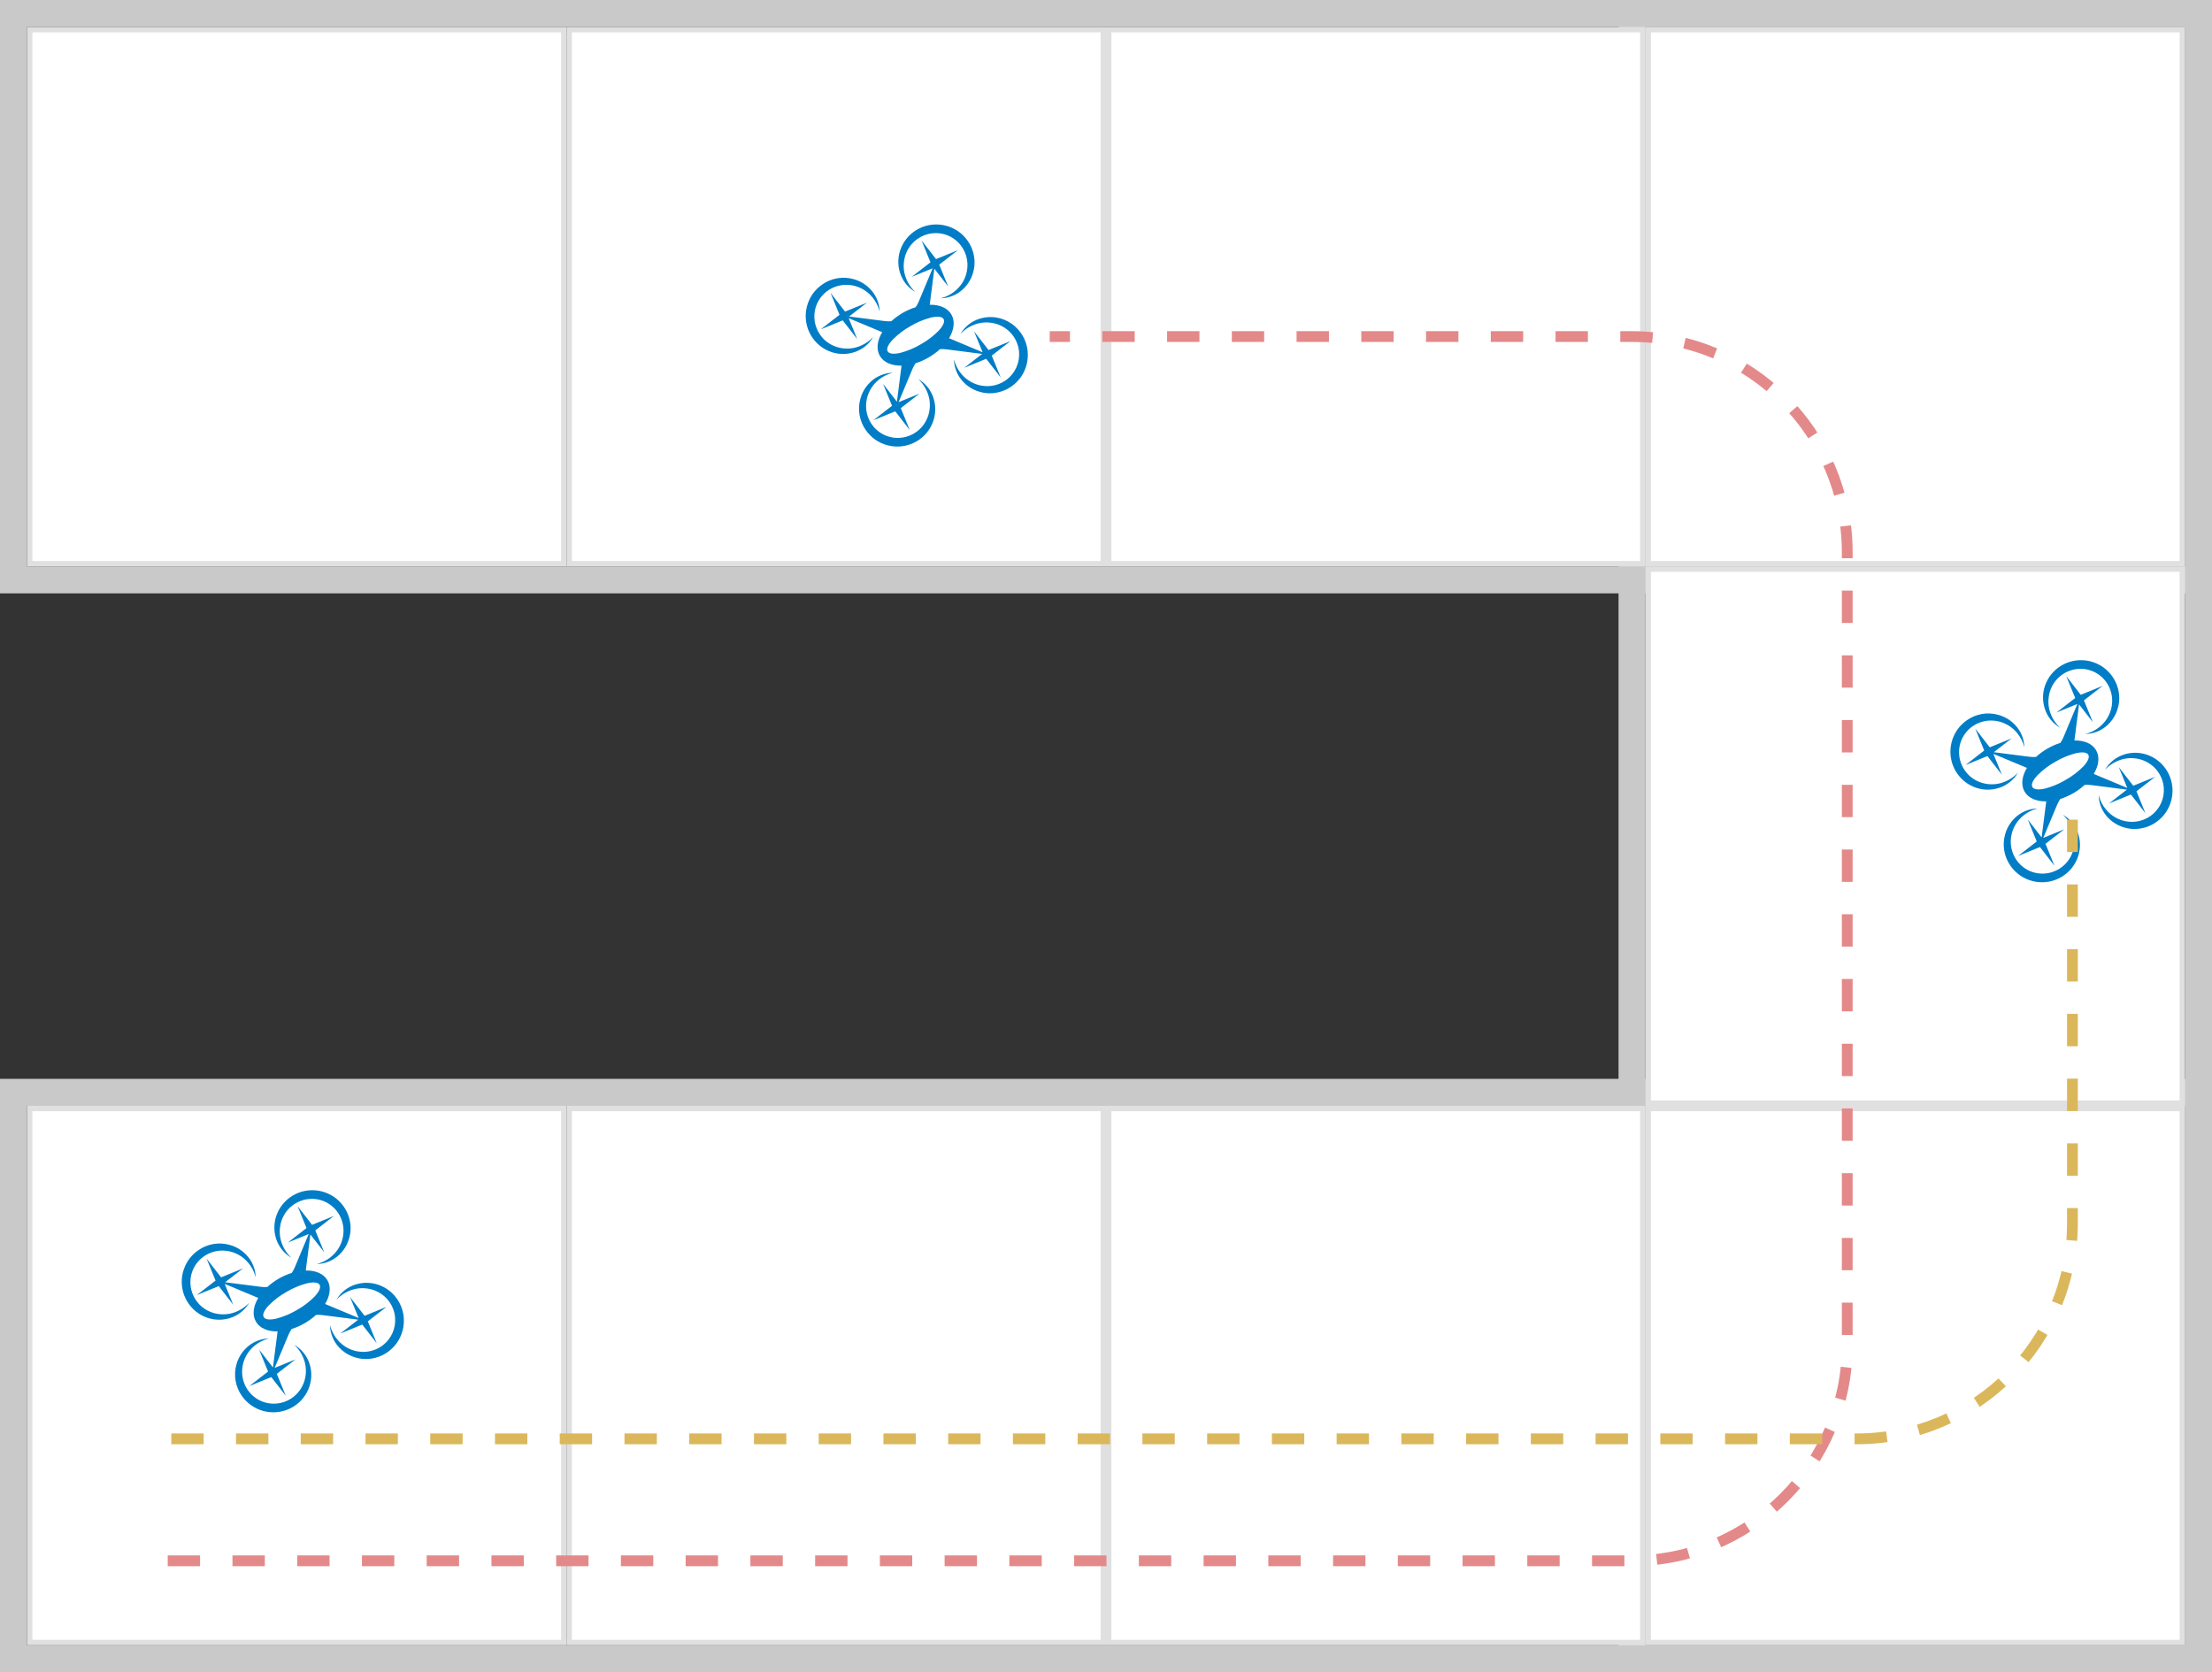<svg width="410" height="310" viewBox="0 0 410 310" fill="none" xmlns="http://www.w3.org/2000/svg">
<rect x="0" y="0" width="410" height="310" fill="#333333" stroke="none"/>
<rect x="2.5" y="2.5" width="405" height="105" stroke="#C9C9C9" stroke-width="5"/>
<rect x="2.5" y="202.5" width="405" height="105" stroke="#C9C9C9" stroke-width="5"/>
<rect x="407.5" y="2.5" width="305" height="105" transform="rotate(90 407.5 2.5)" stroke="#C9C9C9" stroke-width="5"/>
<rect x="5.5" y="5.5" width="99" height="99" fill="white" stroke="#E0E0E0"/>
<rect x="5.5" y="205.5" width="99" height="99" fill="white" stroke="#E0E0E0"/>
<rect x="105.5" y="5.5" width="99" height="99" fill="white" stroke="#E0E0E0"/>
<rect x="105.5" y="205.5" width="99" height="99" fill="white" stroke="#E0E0E0"/>
<rect x="205.5" y="5.5" width="99" height="99" fill="white" stroke="#E0E0E0"/>
<rect x="205.5" y="205.5" width="99" height="99" fill="white" stroke="#E0E0E0"/>
<rect x="305.5" y="5.5" width="99" height="99" fill="white" stroke="#E0E0E0"/>
<rect x="305.5" y="205.5" width="99" height="99" fill="white" stroke="#E0E0E0"/>
<rect x="305.5" y="105.5" width="99" height="99" fill="white" stroke="#E0E0E0"/>
<g clip-path="url(#clip0)">
<path d="M153.588 65.067C155.085 65.712 156.765 65.795 158.319 65.299C159.809 64.828 161.069 63.818 161.853 62.465C160.863 63.537 159.554 64.26 158.12 64.527C157.438 64.648 156.74 64.655 156.056 64.548C155.379 64.448 154.724 64.234 154.118 63.916C153.821 63.763 153.539 63.582 153.275 63.377C153.009 63.177 152.762 62.955 152.536 62.711C151.862 61.984 151.378 61.101 151.127 60.142C151.044 59.826 150.991 59.504 150.968 59.179C150.905 58.523 150.957 57.861 151.122 57.223C151.446 55.947 152.193 54.819 153.24 54.022C153.766 53.621 154.355 53.311 154.983 53.104C155.298 52.999 155.622 52.922 155.95 52.872C156.281 52.817 156.616 52.794 156.951 52.803C157.638 52.813 158.319 52.938 158.965 53.171C159.616 53.407 160.224 53.748 160.765 54.18C161.318 54.629 161.795 55.163 162.178 55.763C162.574 56.385 162.868 57.066 163.049 57.78C163.013 56.217 162.392 54.724 161.31 53.595C160.757 53.014 160.105 52.535 159.384 52.183C159.019 52.007 158.64 51.864 158.25 51.755C157.254 51.469 156.205 51.412 155.184 51.589C154.163 51.766 153.195 52.171 152.353 52.775C151.662 53.261 151.063 53.864 150.582 54.558C150.113 55.25 149.767 56.018 149.56 56.828C149.352 57.643 149.29 58.487 149.376 59.323C149.55 60.997 150.315 62.554 151.534 63.715C152.132 64.285 152.828 64.743 153.588 65.067Z" fill="#007DC6"/>
<path d="M186.267 59.328C184.769 58.683 183.09 58.601 181.536 59.096C180.046 59.567 178.786 60.578 178.002 61.93C178.991 60.858 180.301 60.135 181.735 59.868C182.417 59.747 183.115 59.74 183.799 59.847C184.475 59.948 185.129 60.162 185.733 60.481C186.03 60.635 186.312 60.815 186.577 61.021C186.842 61.22 187.089 61.443 187.315 61.686C187.765 62.17 188.131 62.725 188.399 63.328C188.531 63.629 188.639 63.939 188.724 64.256C188.808 64.571 188.861 64.893 188.883 65.218C188.966 66.198 188.8 67.183 188.401 68.082C188.003 68.981 187.384 69.765 186.603 70.361C186.077 70.762 185.488 71.072 184.86 71.279C184.545 71.384 184.221 71.462 183.893 71.511C183.562 71.564 183.227 71.588 182.892 71.58C182.213 71.57 181.54 71.447 180.901 71.218C180.249 70.982 179.641 70.641 179.1 70.209C178.547 69.76 178.07 69.226 177.687 68.626C177.292 68.004 176.998 67.323 176.816 66.609C176.849 68.173 177.465 69.668 178.542 70.802C179.097 71.382 179.75 71.859 180.471 72.212C180.835 72.39 181.215 72.533 181.605 72.64C181.999 72.756 182.402 72.836 182.811 72.878C184.473 73.032 186.136 72.587 187.499 71.622C188.189 71.137 188.789 70.533 189.269 69.839C189.737 69.146 190.083 68.379 190.292 67.569C190.498 66.754 190.56 65.91 190.475 65.074C190.303 63.4 189.54 61.842 188.321 60.681C187.723 60.11 187.027 59.652 186.267 59.328Z" fill="#007DC6"/>
<path d="M172.258 74.005C172.379 74.688 172.386 75.385 172.278 76.07C172.178 76.746 171.964 77.399 171.645 78.004C171.491 78.301 171.311 78.583 171.105 78.847C170.906 79.112 170.683 79.36 170.44 79.586C169.955 80.036 169.399 80.403 168.794 80.671C168.495 80.802 168.186 80.91 167.87 80.995C167.554 81.078 167.23 81.132 166.904 81.156C166.248 81.217 165.587 81.165 164.948 81.002C163.673 80.678 162.544 79.931 161.747 78.884C161.347 78.358 161.037 77.769 160.83 77.141C160.724 76.826 160.647 76.502 160.598 76.174C160.543 75.844 160.519 75.509 160.525 75.175C160.55 73.793 161.034 72.458 161.9 71.381C162.348 70.828 162.883 70.351 163.482 69.968C164.104 69.572 164.785 69.278 165.5 69.097C163.936 69.134 162.444 69.753 161.313 70.833C160.739 71.383 160.265 72.029 159.914 72.742C159.736 73.106 159.593 73.485 159.486 73.876C159.2 74.871 159.143 75.918 159.32 76.939C159.496 77.96 159.901 78.927 160.504 79.769C160.989 80.46 161.593 81.059 162.287 81.54C162.979 82.009 163.747 82.355 164.557 82.562C165.371 82.769 166.216 82.832 167.052 82.746C168.726 82.574 170.284 81.81 171.445 80.592C172.016 79.993 172.474 79.297 172.798 78.537C173.443 77.04 173.525 75.36 173.03 73.807C172.559 72.317 171.548 71.056 170.196 70.272C171.268 71.262 171.991 72.571 172.258 74.005Z" fill="#007DC6"/>
<path d="M167.598 50.391C167.476 49.709 167.469 49.011 167.577 48.327C167.677 47.65 167.89 46.995 168.208 46.389C168.362 46.092 168.543 45.81 168.748 45.546C168.948 45.281 169.17 45.033 169.413 44.807C170.141 44.133 171.024 43.649 171.983 43.398C172.298 43.315 172.621 43.262 172.946 43.239C173.602 43.177 174.263 43.229 174.901 43.393C176.176 43.719 177.304 44.465 178.103 45.511C178.503 46.037 178.813 46.626 179.02 47.254C179.126 47.569 179.203 47.893 179.252 48.221C179.306 48.552 179.329 48.887 179.321 49.222C179.299 50.604 178.817 51.938 177.95 53.014C177.502 53.567 176.967 54.044 176.368 54.427C175.746 54.823 175.065 55.117 174.35 55.298C175.909 55.266 177.399 54.654 178.529 53.581C179.111 53.028 179.59 52.376 179.942 51.654C180.118 51.29 180.261 50.911 180.37 50.521C180.486 50.127 180.565 49.724 180.607 49.315C180.762 47.651 180.316 45.987 179.349 44.623C178.864 43.933 178.261 43.334 177.567 42.853C176.874 42.385 176.106 42.039 175.296 41.831C174.482 41.624 173.637 41.562 172.801 41.647C171.127 41.821 169.57 42.586 168.41 43.805C167.84 44.403 167.382 45.099 167.058 45.859C166.412 47.356 166.33 49.036 166.826 50.59C167.297 52.08 168.307 53.34 169.659 54.124C168.588 53.135 167.865 51.825 167.598 50.391Z" fill="#007DC6"/>
<path d="M182.045 65.611L178.737 68.174L182.796 66.516L185.483 69.981L183.825 65.922L187.291 63.236L183.231 64.893L180.545 61.428L182.128 65.302L175.977 62.73C175.954 62.723 175.932 62.714 175.91 62.704C176.84 61.154 177.06 59.548 176.347 58.312C175.634 57.077 174.132 56.464 172.326 56.495C172.326 56.495 172.33 56.446 172.336 56.424L173.185 49.811L175.748 53.119L174.09 49.06L177.555 46.373L173.496 48.031L170.809 44.566L172.467 48.625L169.002 51.312L172.875 49.729L170.304 55.879C170.149 56.252 169.956 56.608 169.727 56.941C168.049 57.474 166.506 58.365 165.205 59.551C164.803 59.584 164.398 59.574 163.998 59.521L157.385 58.672L160.693 56.109L156.634 57.766L153.947 54.301L155.605 58.361L152.14 61.047L156.199 59.389L158.886 62.855L157.302 58.981L163.453 61.552C163.453 61.552 163.498 61.573 163.52 61.579C162.592 63.132 162.37 64.735 163.083 65.97C163.796 67.206 165.298 67.818 167.105 67.787C167.102 67.811 167.099 67.835 167.094 67.859L166.246 74.471L163.683 71.163L165.34 75.222L161.875 77.909L165.934 76.251L168.621 79.717L166.963 75.657L170.428 72.971L166.555 74.554L169.126 68.403C169.283 68.03 169.477 67.674 169.707 67.34C171.384 66.807 172.925 65.917 174.225 64.731C174.627 64.7 175.032 64.711 175.433 64.762L182.045 65.611ZM170.683 63.818C169.498 64.523 168.22 65.06 166.886 65.412C165.697 65.689 164.811 65.617 164.532 65.134C164.253 64.651 164.634 63.848 165.47 62.959C166.439 61.977 167.543 61.138 168.747 60.465C169.932 59.758 171.211 59.222 172.546 58.873C173.733 58.594 174.619 58.666 174.898 59.149C175.177 59.632 174.796 60.435 173.963 61.327C172.991 62.306 171.887 63.144 170.683 63.818Z" fill="#007DC6"/>
</g>
<g clip-path="url(#clip1)">
<path d="M365.762 145.84C367.259 146.485 368.939 146.567 370.493 146.072C371.983 145.601 373.243 144.59 374.027 143.238C373.037 144.31 371.728 145.033 370.294 145.3C369.612 145.421 368.914 145.428 368.23 145.321C367.553 145.221 366.898 145.007 366.292 144.689C365.995 144.536 365.713 144.355 365.449 144.15C365.183 143.95 364.936 143.727 364.71 143.484C364.036 142.757 363.551 141.874 363.301 140.914C363.218 140.599 363.165 140.277 363.142 139.952C363.078 139.296 363.131 138.634 363.296 137.996C363.62 136.72 364.367 135.592 365.414 134.795C365.94 134.394 366.529 134.084 367.157 133.877C367.472 133.772 367.796 133.694 368.124 133.645C368.455 133.59 368.79 133.567 369.125 133.576C369.812 133.586 370.493 133.71 371.139 133.944C371.79 134.18 372.398 134.521 372.939 134.953C373.492 135.402 373.969 135.936 374.352 136.536C374.748 137.158 375.042 137.839 375.223 138.553C375.187 136.99 374.566 135.497 373.484 134.368C372.931 133.786 372.279 133.308 371.557 132.956C371.193 132.78 370.814 132.637 370.424 132.528C369.427 132.242 368.379 132.185 367.358 132.362C366.337 132.539 365.369 132.944 364.526 133.548C363.836 134.033 363.237 134.637 362.756 135.331C362.287 136.023 361.941 136.791 361.733 137.601C361.526 138.416 361.464 139.26 361.55 140.096C361.723 141.77 362.488 143.327 363.707 144.488C364.306 145.058 365.002 145.516 365.762 145.84Z" fill="#007DC6"/>
<path d="M398.441 140.101C396.943 139.456 395.263 139.374 393.71 139.869C392.22 140.34 390.96 141.351 390.176 142.703C391.165 141.631 392.475 140.908 393.909 140.641C394.591 140.52 395.289 140.513 395.973 140.62C396.649 140.721 397.303 140.935 397.907 141.254C398.204 141.408 398.486 141.588 398.75 141.794C399.016 141.993 399.263 142.216 399.489 142.459C399.939 142.942 400.305 143.497 400.573 144.101C400.705 144.402 400.813 144.712 400.898 145.029C400.981 145.344 401.035 145.666 401.057 145.991C401.14 146.971 400.974 147.956 400.575 148.855C400.177 149.753 399.558 150.537 398.777 151.134C398.251 151.535 397.662 151.845 397.034 152.052C396.719 152.157 396.395 152.235 396.067 152.284C395.736 152.337 395.401 152.361 395.066 152.353C394.387 152.342 393.714 152.22 393.075 151.991C392.423 151.755 391.815 151.414 391.274 150.982C390.721 150.533 390.244 149.999 389.861 149.399C389.466 148.777 389.172 148.096 388.99 147.382C389.023 148.946 389.639 150.441 390.716 151.575C391.271 152.155 391.924 152.632 392.645 152.985C393.009 153.163 393.389 153.306 393.779 153.413C394.173 153.529 394.576 153.609 394.985 153.65C396.647 153.805 398.31 153.36 399.673 152.395C400.363 151.91 400.963 151.306 401.443 150.612C401.911 149.919 402.257 149.151 402.466 148.342C402.672 147.527 402.734 146.683 402.649 145.847C402.477 144.173 401.713 142.615 400.495 141.453C399.897 140.883 399.201 140.425 398.441 140.101Z" fill="#007DC6"/>
<path d="M384.432 154.778C384.553 155.46 384.56 156.158 384.452 156.843C384.352 157.518 384.137 158.172 383.819 158.776C383.665 159.073 383.485 159.356 383.279 159.62C383.08 159.885 382.857 160.133 382.614 160.359C382.129 160.809 381.573 161.176 380.968 161.444C380.669 161.575 380.36 161.683 380.044 161.768C379.728 161.851 379.404 161.905 379.078 161.929C378.422 161.99 377.761 161.938 377.122 161.775C375.847 161.451 374.718 160.704 373.921 159.657C373.521 159.13 373.211 158.542 373.003 157.914C372.898 157.599 372.821 157.275 372.772 156.946C372.717 156.616 372.692 156.282 372.699 155.948C372.724 154.566 373.207 153.231 374.073 152.154C374.522 151.601 375.056 151.124 375.656 150.74C376.278 150.345 376.959 150.051 377.673 149.87C376.11 149.907 374.617 150.526 373.487 151.606C372.913 152.156 372.439 152.802 372.088 153.515C371.91 153.879 371.767 154.258 371.66 154.649C371.374 155.644 371.317 156.691 371.494 157.712C371.67 158.733 372.075 159.7 372.678 160.542C373.163 161.233 373.767 161.832 374.461 162.313C375.153 162.782 375.921 163.128 376.731 163.335C377.545 163.542 378.39 163.604 379.226 163.519C380.9 163.347 382.458 162.583 383.619 161.365C384.19 160.766 384.648 160.07 384.972 159.31C385.617 157.813 385.699 156.133 385.204 154.58C384.733 153.09 383.722 151.829 382.37 151.045C383.442 152.035 384.165 153.344 384.432 154.778Z" fill="#007DC6"/>
<path d="M379.772 131.164C379.65 130.482 379.643 129.784 379.751 129.099C379.851 128.423 380.064 127.768 380.382 127.162C380.536 126.865 380.717 126.583 380.922 126.319C381.121 126.053 381.344 125.806 381.587 125.58C382.315 124.906 383.198 124.422 384.157 124.171C384.472 124.088 384.795 124.034 385.12 124.012C385.776 123.95 386.437 124.002 387.075 124.166C388.35 124.492 389.478 125.238 390.277 126.284C390.677 126.81 390.987 127.399 391.194 128.027C391.299 128.342 391.377 128.666 391.426 128.994C391.48 129.325 391.503 129.66 391.495 129.995C391.473 131.377 390.991 132.711 390.124 133.787C389.676 134.34 389.141 134.817 388.542 135.2C387.919 135.596 387.239 135.889 386.524 136.071C388.083 136.039 389.573 135.427 390.703 134.354C391.285 133.801 391.763 133.149 392.116 132.427C392.292 132.063 392.435 131.684 392.544 131.294C392.66 130.9 392.739 130.496 392.781 130.088C392.936 128.424 392.49 126.76 391.523 125.396C391.038 124.706 390.434 124.107 389.741 123.626C389.048 123.158 388.28 122.812 387.47 122.603C386.656 122.397 385.811 122.335 384.975 122.42C383.301 122.593 381.744 123.358 380.584 124.577C380.014 125.176 379.556 125.872 379.232 126.632C378.586 128.129 378.504 129.809 379 131.363C379.47 132.853 380.481 134.113 381.833 134.897C380.762 133.907 380.038 132.598 379.772 131.164Z" fill="#007DC6"/>
<path d="M394.219 146.384L390.911 148.947L394.97 147.289L397.657 150.754L395.999 146.695L399.465 144.008L395.405 145.666L392.719 142.201L394.302 146.074L388.151 143.503C388.128 143.496 388.106 143.487 388.084 143.477C389.014 141.927 389.234 140.321 388.521 139.085C387.808 137.85 386.306 137.237 384.5 137.268C384.5 137.268 384.504 137.219 384.51 137.197L385.359 130.584L387.922 133.892L386.264 129.833L389.729 127.146L385.67 128.804L382.983 125.339L384.641 129.398L381.176 132.085L385.049 130.501L382.478 136.652C382.323 137.025 382.13 137.381 381.901 137.714C380.223 138.247 378.68 139.138 377.379 140.324C376.977 140.357 376.572 140.347 376.172 140.293L369.559 139.445L372.867 136.882L368.808 138.539L366.121 135.074L367.779 139.133L364.314 141.82L368.373 140.162L371.06 143.628L369.476 139.754L375.627 142.325C375.627 142.325 375.672 142.346 375.694 142.352C374.766 143.905 374.544 145.508 375.257 146.743C375.97 147.979 377.472 148.591 379.279 148.56C379.276 148.584 379.273 148.608 379.268 148.632L378.42 155.244L375.857 151.936L377.514 155.995L374.049 158.682L378.108 157.024L380.795 160.49L379.137 156.43L382.602 153.744L378.729 155.327L381.3 149.176C381.457 148.803 381.651 148.446 381.881 148.113C383.558 147.58 385.099 146.69 386.399 145.504C386.801 145.473 387.206 145.483 387.607 145.535L394.219 146.384ZM382.857 144.591C381.672 145.296 380.394 145.833 379.06 146.185C377.871 146.461 376.985 146.39 376.706 145.907C376.427 145.424 376.808 144.621 377.644 143.732C378.613 142.75 379.717 141.911 380.921 141.238C382.106 140.531 383.385 139.995 384.72 139.646C385.907 139.367 386.793 139.439 387.072 139.922C387.351 140.405 386.97 141.208 386.137 142.1C385.165 143.079 384.061 143.917 382.857 144.591Z" fill="#007DC6"/>
</g>
<g clip-path="url(#clip2)">
<path d="M37.936 244.101C39.433 244.746 41.113 244.828 42.666 244.333C44.157 243.862 45.417 242.851 46.201 241.499C45.211 242.571 43.902 243.294 42.468 243.561C41.786 243.682 41.088 243.689 40.403 243.581C39.727 243.482 39.072 243.268 38.466 242.95C38.169 242.796 37.887 242.616 37.623 242.41C37.357 242.211 37.11 241.988 36.884 241.745C36.209 241.018 35.725 240.135 35.475 239.175C35.392 238.86 35.338 238.538 35.316 238.213C35.252 237.557 35.304 236.895 35.47 236.257C35.794 234.981 36.541 233.853 37.588 233.056C38.114 232.655 38.703 232.345 39.331 232.138C39.646 232.033 39.97 231.955 40.298 231.906C40.629 231.851 40.964 231.828 41.299 231.837C41.986 231.847 42.666 231.971 43.313 232.205C43.964 232.441 44.572 232.781 45.113 233.214C45.666 233.663 46.143 234.197 46.526 234.797C46.922 235.419 47.215 236.1 47.397 236.814C47.36 235.251 46.74 233.758 45.657 232.629C45.105 232.047 44.452 231.569 43.731 231.217C43.367 231.041 42.987 230.897 42.598 230.789C41.601 230.503 40.553 230.446 39.532 230.623C38.511 230.8 37.543 231.205 36.7 231.809C36.01 232.294 35.41 232.898 34.93 233.592C34.461 234.284 34.115 235.052 33.907 235.862C33.7 236.676 33.638 237.521 33.724 238.357C33.897 240.031 34.662 241.588 35.881 242.748C36.48 243.319 37.176 243.777 37.936 244.101Z" fill="#007DC6"/>
<path d="M70.615 238.362C69.117 237.717 67.437 237.634 65.884 238.13C64.394 238.601 63.133 239.612 62.35 240.964C63.339 239.892 64.649 239.169 66.082 238.902C66.765 238.781 67.463 238.774 68.147 238.881C68.823 238.982 69.477 239.196 70.081 239.515C70.378 239.668 70.66 239.849 70.924 240.054C71.19 240.254 71.437 240.477 71.663 240.72C72.113 241.203 72.479 241.758 72.747 242.362C72.879 242.662 72.987 242.973 73.072 243.289C73.155 243.605 73.209 243.927 73.231 244.252C73.314 245.232 73.148 246.217 72.749 247.115C72.351 248.014 71.732 248.798 70.951 249.395C70.425 249.796 69.836 250.106 69.208 250.313C68.893 250.418 68.569 250.496 68.241 250.545C67.91 250.598 67.575 250.621 67.24 250.614C66.561 250.603 65.888 250.481 65.248 250.252C64.597 250.016 63.989 249.675 63.448 249.243C62.895 248.794 62.418 248.26 62.035 247.66C61.639 247.038 61.346 246.357 61.164 245.643C61.197 247.206 61.812 248.702 62.89 249.836C63.445 250.416 64.098 250.893 64.819 251.246C65.183 251.424 65.563 251.567 65.953 251.674C66.347 251.79 66.75 251.869 67.159 251.911C68.821 252.066 70.484 251.62 71.847 250.656C72.537 250.17 73.137 249.567 73.617 248.873C74.085 248.18 74.431 247.412 74.64 246.603C74.846 245.788 74.908 244.944 74.823 244.108C74.651 242.433 73.887 240.876 72.669 239.714C72.071 239.144 71.375 238.686 70.615 238.362Z" fill="#007DC6"/>
<path d="M56.605 253.039C56.727 253.721 56.734 254.419 56.626 255.104C56.526 255.779 56.311 256.433 55.993 257.037C55.839 257.334 55.658 257.617 55.453 257.881C55.254 258.146 55.031 258.393 54.788 258.62C54.303 259.07 53.747 259.437 53.142 259.705C52.843 259.836 52.534 259.944 52.218 260.029C51.902 260.112 51.578 260.166 51.252 260.19C50.596 260.251 49.934 260.199 49.296 260.036C48.02 259.712 46.892 258.965 46.095 257.917C45.694 257.391 45.384 256.802 45.177 256.175C45.072 255.86 44.995 255.536 44.945 255.207C44.891 254.877 44.866 254.543 44.873 254.209C44.898 252.826 45.381 251.492 46.247 250.414C46.696 249.862 47.23 249.385 47.83 249.001C48.452 248.606 49.133 248.312 49.847 248.131C48.284 248.168 46.791 248.787 45.66 249.867C45.087 250.417 44.613 251.063 44.261 251.776C44.084 252.14 43.941 252.519 43.833 252.909C43.548 253.905 43.491 254.952 43.667 255.973C43.844 256.994 44.249 257.961 44.852 258.803C45.337 259.494 45.941 260.093 46.635 260.574C47.327 261.043 48.095 261.389 48.905 261.596C49.719 261.803 50.564 261.865 51.4 261.78C53.074 261.608 54.632 260.844 55.793 259.626C56.363 259.027 56.821 258.331 57.145 257.571C57.791 256.074 57.873 254.394 57.378 252.841C56.907 251.35 55.896 250.09 54.544 249.306C55.615 250.296 56.339 251.605 56.605 253.039Z" fill="#007DC6"/>
<path d="M51.945 229.425C51.824 228.743 51.817 228.045 51.925 227.36C52.024 226.684 52.238 226.029 52.556 225.423C52.71 225.126 52.89 224.844 53.096 224.58C53.295 224.314 53.518 224.067 53.761 223.841C54.489 223.167 55.371 222.683 56.331 222.432C56.646 222.349 56.968 222.295 57.294 222.273C57.949 222.21 58.611 222.263 59.249 222.427C60.524 222.753 61.652 223.499 62.451 224.545C62.851 225.071 63.161 225.66 63.368 226.288C63.473 226.603 63.551 226.927 63.6 227.255C63.654 227.586 63.677 227.921 63.669 228.256C63.647 229.637 63.165 230.972 62.298 232.048C61.849 232.601 61.315 233.078 60.715 233.461C60.093 233.856 59.412 234.15 58.698 234.332C60.256 234.3 61.747 233.687 62.877 232.614C63.459 232.062 63.937 231.409 64.29 230.688C64.466 230.324 64.609 229.944 64.718 229.555C64.834 229.161 64.913 228.757 64.955 228.349C65.109 226.685 64.663 225.021 63.697 223.657C63.212 222.967 62.608 222.367 61.914 221.887C61.221 221.419 60.454 221.073 59.644 220.864C58.83 220.658 57.985 220.596 57.149 220.681C55.475 220.854 53.918 221.619 52.758 222.838C52.188 223.437 51.73 224.133 51.405 224.893C50.76 226.39 50.678 228.07 51.173 229.623C51.644 231.114 52.655 232.374 54.007 233.158C52.935 232.168 52.212 230.859 51.945 229.425Z" fill="#007DC6"/>
<path d="M66.393 244.644L63.085 247.208L67.144 245.55L69.831 249.015L68.173 244.956L71.638 242.269L67.579 243.927L64.892 240.462L66.475 244.335L60.325 241.764C60.302 241.756 60.28 241.747 60.258 241.737C61.188 240.188 61.408 238.581 60.695 237.346C59.982 236.111 58.48 235.498 56.673 235.529C56.673 235.529 56.678 235.48 56.684 235.458L57.532 228.845L60.095 232.153L58.438 228.094L61.903 225.407L57.844 227.065L55.157 223.6L56.815 227.659L53.349 230.346L57.223 228.762L54.652 234.913C54.497 235.286 54.304 235.642 54.075 235.974C52.397 236.508 50.854 237.398 49.553 238.585C49.151 238.618 48.746 238.607 48.345 238.554L41.733 237.706L45.041 235.142L40.982 236.8L38.295 233.335L39.953 237.394L36.487 240.081L40.547 238.423L43.233 241.888L41.65 238.015L47.801 240.586C47.801 240.586 47.846 240.607 47.868 240.613C46.94 242.166 46.717 243.769 47.431 245.004C48.144 246.24 49.645 246.852 51.452 246.821C51.45 246.845 51.447 246.869 51.442 246.893L50.593 253.505L48.03 250.197L49.688 254.256L46.223 256.943L50.282 255.285L52.969 258.75L51.311 254.691L54.776 252.005L50.903 253.588L53.474 247.437C53.631 247.064 53.825 246.707 54.054 246.374C55.731 245.841 57.273 244.951 58.573 243.765C58.975 243.734 59.38 243.744 59.78 243.796L66.393 244.644ZM55.031 242.851C53.846 243.557 52.568 244.094 51.234 244.446C50.044 244.722 49.158 244.651 48.88 244.168C48.601 243.685 48.982 242.881 49.817 241.993C50.787 241.011 51.89 240.172 53.095 239.499C54.28 238.792 55.559 238.256 56.894 237.907C58.081 237.628 58.967 237.7 59.246 238.182C59.525 238.665 59.144 239.469 58.31 240.361C57.339 241.34 56.235 242.178 55.031 242.851Z" fill="#007DC6"/>
</g>
<path d="M31.087 289.348H302.391C324.483 289.348 342.391 271.439 342.391 249.348V102.391C342.391 80.3 324.483 62.391 302.391 62.391H194.565" stroke="#E48989" stroke-width="2" stroke-dasharray="6 6"/>
<path d="M384.13 151.957V226.739C384.13 248.831 366.222 266.739 344.13 266.739H31.087" stroke="#DBB75C" stroke-width="2" stroke-dasharray="6 6"/>
<defs>
<clipPath id="clip0">
<rect width="33.95" height="33.95" fill="white" transform="translate(146.739 55.985) rotate(-30)"/>
</clipPath>
<clipPath id="clip1">
<rect width="33.95" height="33.95" fill="white" transform="translate(358.913 136.758) rotate(-30)"/>
</clipPath>
<clipPath id="clip2">
<rect width="33.95" height="33.95" fill="white" transform="translate(31.087 235.019) rotate(-30)"/>
</clipPath>
</defs>
</svg>
